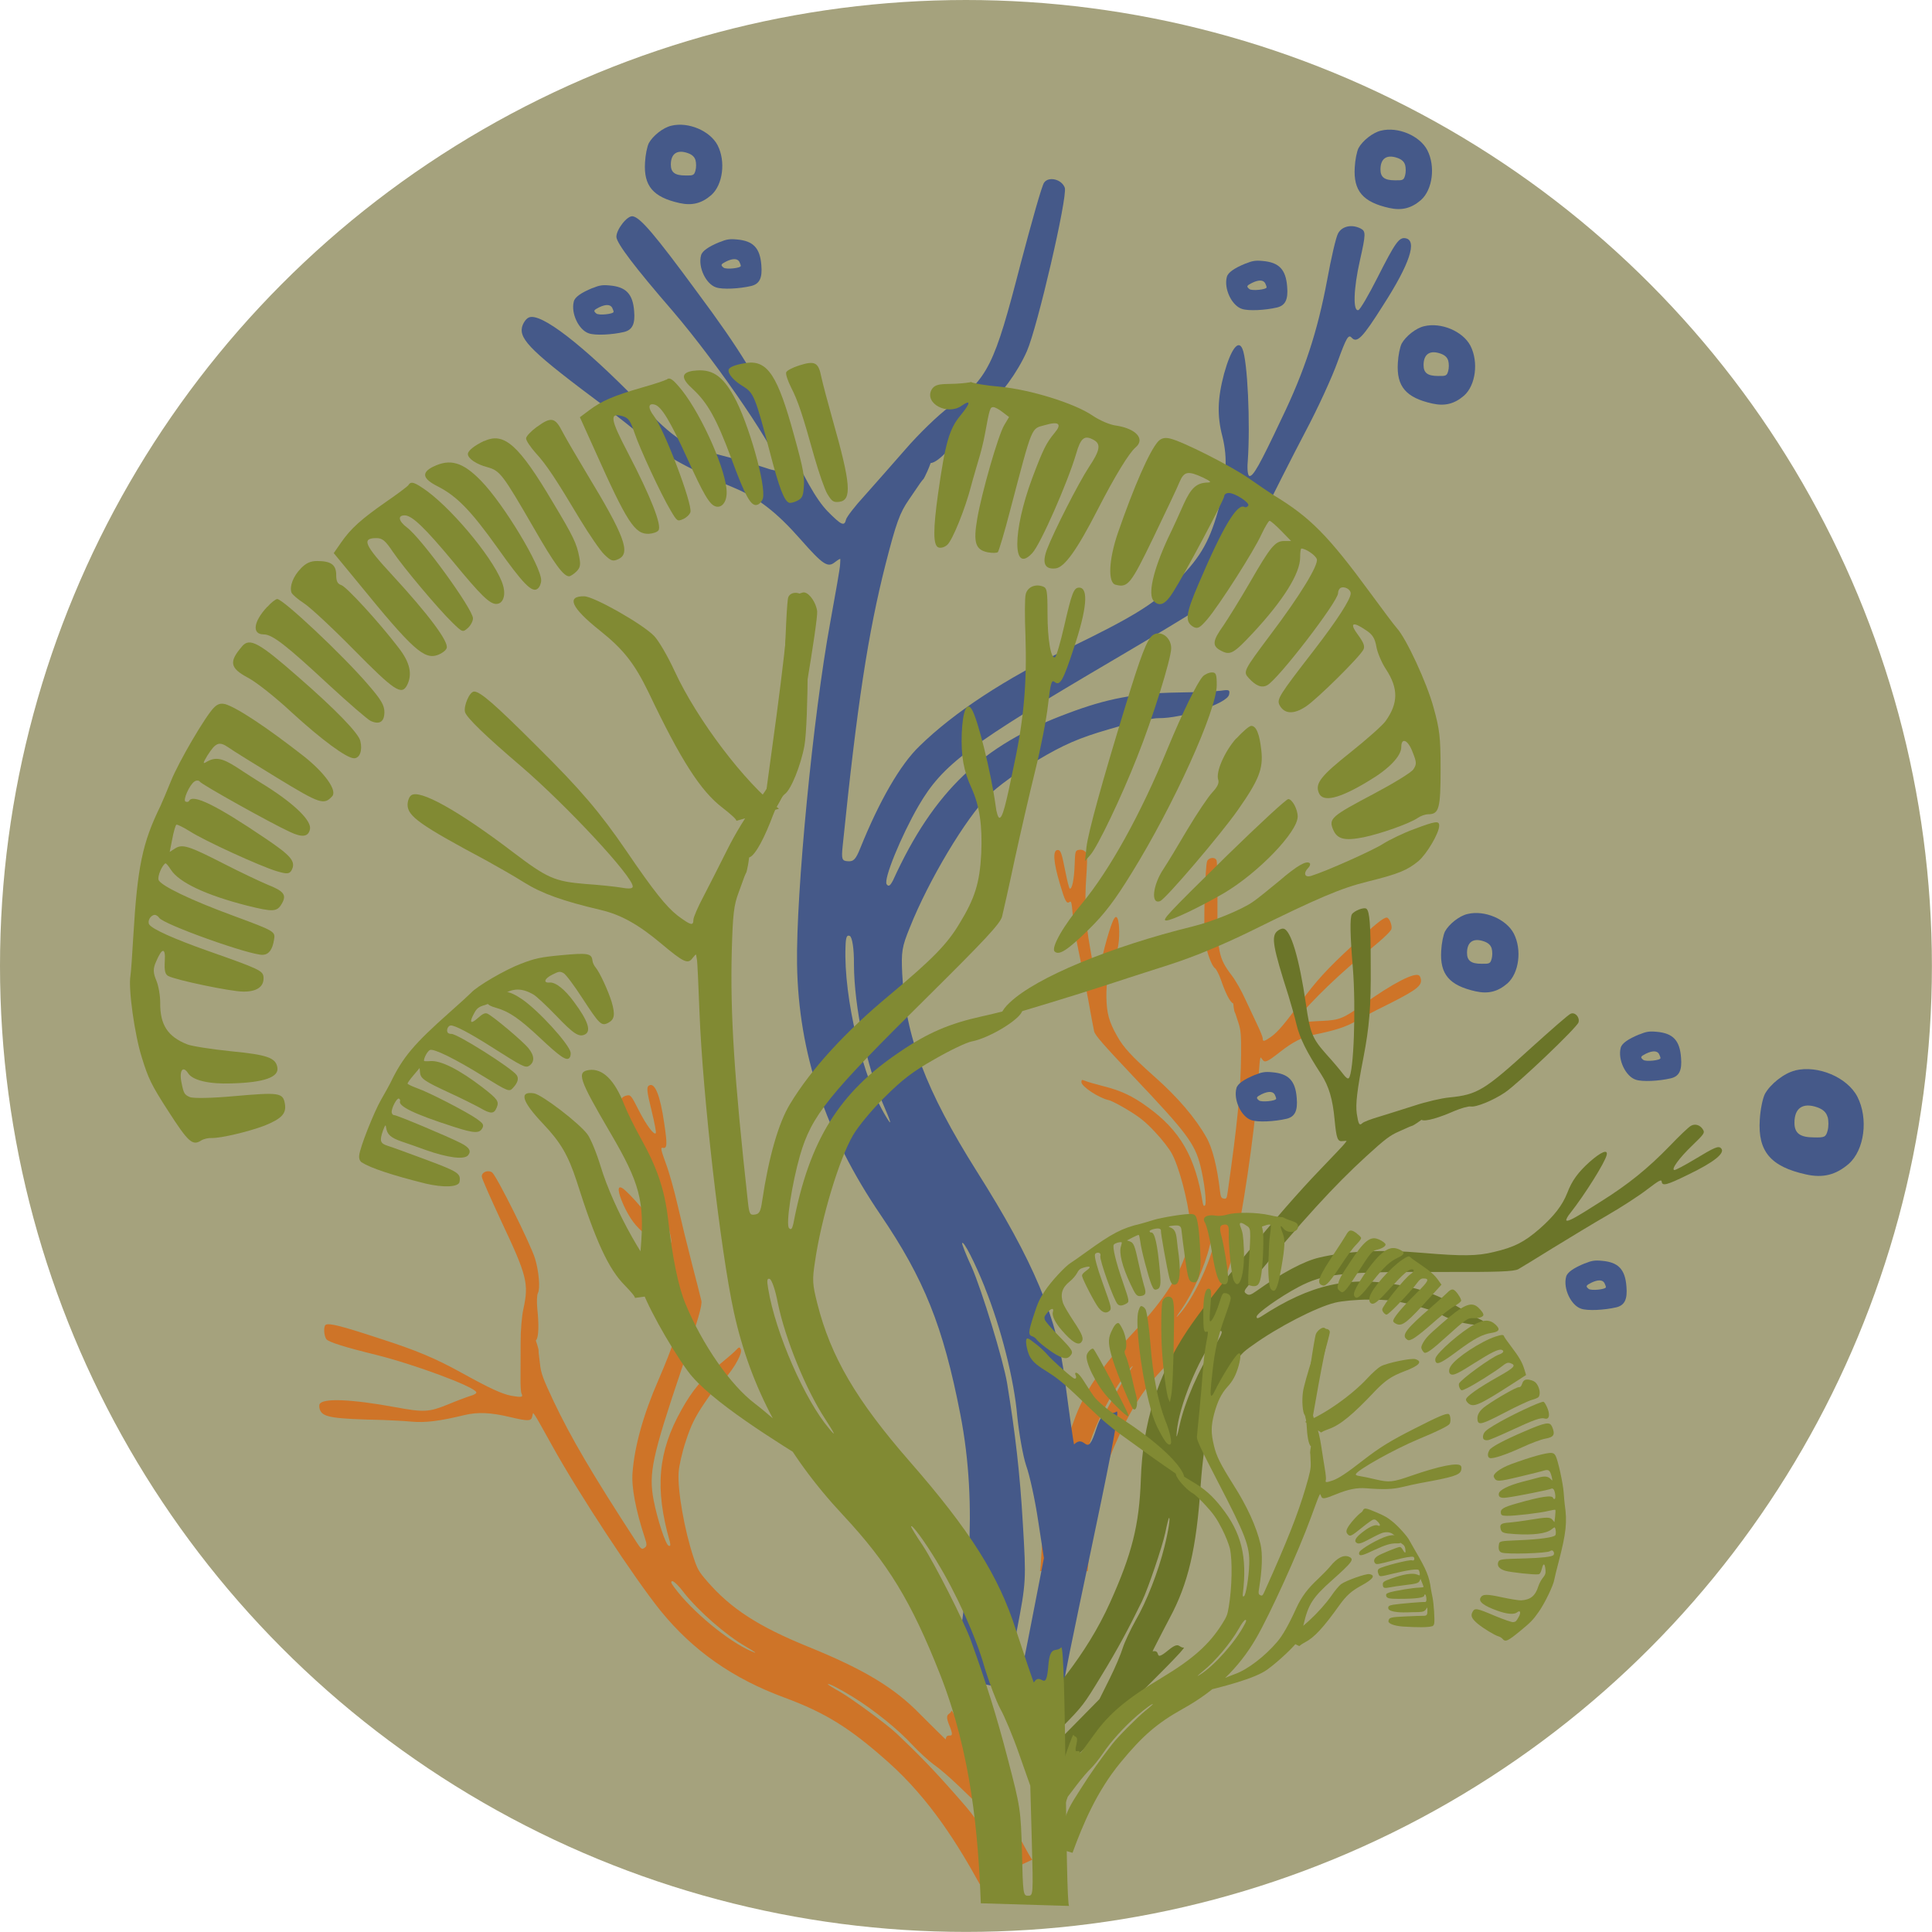 <svg viewBox="0 0 220.09 220.09" xmlns="http://www.w3.org/2000/svg" data-name="Layer 2" id="Layer_2">
  <defs>
    <style>
      .cls-1 {
        fill: #818a33;
      }

      .cls-2 {
        fill: #ce7428;
      }

      .cls-3 {
        fill: #455989;
      }

      .cls-4 {
        fill: #a5a27d;
      }

      .cls-5 {
        fill: #6b7529;
      }
    </style>
  </defs>
  <g data-name="estapa 1" id="estapa_1">
    <g>
      <circle r="110.04" cy="110.04" cx="110.04" class="cls-4"></circle>
      <path d="M204.51,121.95c-1.27.29-2.85,1.56-3.46,2.68-.26.52-.52,1.82-.58,2.94-.23,3.6,1.24,5.33,5.27,6.22,1.93.43,3.4.06,4.87-1.21,1.79-1.59,2.25-5.16.98-7.64-1.15-2.22-4.5-3.63-7.09-3ZM208.2,127.23c.12.43.12,1.12,0,1.56-.2.75-.35.81-1.56.78-1.61,0-2.22-.49-2.22-1.67,0-1.67.95-2.33,2.59-1.76.66.23,1.04.58,1.18,1.1Z" class="cls-3"></path>
      <path d="M167.18,104.12c-.94.21-2.12,1.16-2.57,1.99-.19.39-.39,1.35-.43,2.19-.17,2.68.92,3.96,3.92,4.63,1.44.32,2.53.04,3.62-.9,1.33-1.18,1.67-3.84.73-5.68-.86-1.65-3.34-2.7-5.27-2.23ZM169.93,108.05c.09.32.09.84,0,1.16-.15.56-.26.6-1.16.58-1.2,0-1.65-.36-1.65-1.24,0-1.24.71-1.74,1.93-1.31.49.17.77.43.88.81Z" class="cls-3"></path>
      <path d="M162.24,37.16c-.94.21-2.12,1.16-2.57,1.99-.19.39-.39,1.35-.43,2.19-.17,2.68.92,3.96,3.92,4.63,1.44.32,2.53.04,3.62-.9,1.33-1.18,1.67-3.84.73-5.68-.86-1.65-3.34-2.7-5.27-2.23ZM164.98,41.09c.09.32.09.84,0,1.16-.15.56-.26.6-1.16.58-1.2,0-1.65-.36-1.65-1.24,0-1.24.71-1.74,1.93-1.31.49.17.77.43.88.81Z" class="cls-3"></path>
      <path d="M157.33,14.88c-.94.21-2.12,1.16-2.57,1.99-.19.39-.39,1.35-.43,2.19-.17,2.68.92,3.96,3.92,4.63,1.44.32,2.53.04,3.62-.9,1.33-1.18,1.67-3.84.73-5.68-.86-1.65-3.34-2.7-5.27-2.23ZM160.07,18.8c.09.32.09.84,0,1.16-.15.56-.26.6-1.16.58-1.2,0-1.65-.36-1.65-1.24,0-1.24.71-1.74,1.93-1.31.49.17.77.43.88.81Z" class="cls-3"></path>
      <path d="M76.48,14.32c-.94.21-2.12,1.16-2.57,1.99-.19.39-.39,1.35-.43,2.19-.17,2.68.92,3.96,3.92,4.63,1.44.32,2.53.04,3.62-.9,1.33-1.18,1.67-3.84.73-5.68-.86-1.65-3.34-2.7-5.27-2.23ZM79.23,18.25c.09.32.09.84,0,1.16-.15.56-.26.6-1.16.58-1.2,0-1.65-.36-1.65-1.24,0-1.24.71-1.74,1.93-1.31.49.17.77.43.88.81Z" class="cls-3"></path>
      <path d="M117.6,211.85c-.33-.02-9.07-17.5-9.22-16.96-.13.53-.84.16-.26,1.6.86,2.08-.29.61-.38,1.66.59.97-.38-.63,0,0l-.19-.17-.79-.77c-.42-.42-1.31-1.29-1.95-1.94-2.97-3.05-6.43-5.11-12.75-7.68-5.64-2.29-8.81-4.34-11.49-7.44-.97-1.12-1.12-1.38-1.55-2.69-1.05-3.13-1.85-7.7-1.71-9.73.04-.72.4-2.32.82-3.57.59-1.8,1.03-2.7,2.08-4.26.73-1.11,1.56-2.18,1.86-2.4,1.11-.86,2.58-3.27,2.32-3.79-.14-.29-.2-.28-.53.08-.22.24-1.1,1-1.97,1.71-1.9,1.55-3.04,2.91-4.26,5.11-2.68,4.76-3.06,8.95-1.32,15.03.09.4.07.51-.13.45-.36-.12-1.3-3.04-1.72-5.2-.58-3.07-.17-4.95,3.18-14.91,1.88-5.62,2.37-7.26,2.26-7.8-.09-.38-.57-2.3-1.08-4.24-.51-1.97-1.23-4.92-1.61-6.59s-.99-3.86-1.37-4.85c-.56-1.54-.61-1.81-.33-1.74.5.11.52-.39.15-2.85-.45-3.11-1.05-4.59-1.69-4.27-.35.18-.3.62.3,3.06.3,1.22.5,2.29.44,2.38-.18.3-1.09-.91-1.97-2.65-.79-1.57-.9-1.7-1.26-1.65-.61.09-.96.57-.85,1.08.05.27.69,1.53,1.4,2.82,1.62,2.97,2.65,5.51,3.53,8.84.87,3.2,1.04,4.02.83,4.13-.08.04-.38-.25-.66-.68-1.42-2.06-4.14-5.23-4.85-5.63-.58-.34-.52.43.16,1.95.71,1.53,1.38,2.44,2.5,3.33,1.14.93,1.98,2.13,2.83,4.03.89,2.01,1.08,3.2.91,5.4-.13,1.8-.61,3.29-2.26,7.13-1.72,3.93-2.73,7.55-2.96,10.57-.14,1.66.36,4.28,1.4,7.44.25.74.25.95-.04,1.14-.29.21-.4.14-.88-.61-5.09-7.82-7.49-11.92-9.49-16.13-1.19-2.53-1.42-3.15-1.53-4.18-.2-1.7-.15-1.18-.17-1.6.04.17-.01-.27-.31-1.1.36-.33.35-1.96.17-3.62-.07-.77-.05-1.56.07-1.79.28-.5.11-2.47-.32-3.9-.49-1.64-4.4-9.48-4.9-9.84-.48-.33-1.22-.02-1.17.49,0,.21,1.02,2.49,2.22,5.08,2.94,6.24,3.15,7.08,2.51,10.01-.18.81-.32,2.51-.31,3.79,0,1.27,0,3.05-.01,3.92-.02.88.03,1.74.11,1.89.22.44,0,.46-1.18.26-1.06-.21-2.46-.85-5.6-2.59-3.05-1.68-5.09-2.55-9.44-3.95-4.31-1.42-5.66-1.75-6.07-1.55-.3.15-.22,1.32.08,1.67.29.32,2.12.9,5.6,1.75,4.35,1.08,11.11,3.58,11.45,4.25.07.13-.13.28-.67.44-.44.14-1.59.57-2.57.98-2.14.87-2.74.9-5.94.31-5.04-.93-8.34-1.06-8.66-.35-.08.17-.04.51.08.74.38.76,1.53.94,7.11,1.06.89.04,2.36.1,3.27.19,1.57.14,3.17-.05,6.05-.75,1.51-.36,3.01-.29,5.14.22,2.11.5,2.47.49,2.57-.07.05-.24.09-.41.13-.36.02.03.13.17.21.29.1.12.95,1.64,1.91,3.37,2.98,5.41,9.44,15.23,12.4,18.88,3.67,4.51,8.22,7.7,14.09,9.86,4.65,1.72,7.45,3.45,11.83,7.36,4.76,4.24,7.94,9.41,10.41,13.89M77.91,181.43c1.74,2.19,4.79,4.84,7.06,6.15,1.17.68,1.39.87.63.53-2.6-1.1-6.81-4.58-8.79-7.28-.39-.52-.42-.67-.23-.71.16-.02.72.5,1.34,1.31ZM97.19,193.33c2.4,1.48,5.15,3.71,6.74,5.44.81.86,1.92,1.87,2.44,2.24.54.36,1.8,1.44,2.8,2.4l1.8,1.73,1.95,3.61c1.93,3.57,1.95,3.62,1.6,3.8-.32.16-.4.05-1.88-2.71-1.51-2.79-1.6-2.92-4.07-5.71-2.19-2.49-4.03-4.38-6.45-6.67-1.13-1.06-4.99-3.89-6.39-4.71-.76-.42-1.39-.82-1.41-.87-.09-.23,1.39.53,2.87,1.45Z" class="cls-2"></path>
      <path d="M123.91,178.99c.3-4.27.89-9.29,3.01-14.18,1.95-4.5,3.46-6.8,6.38-9.73,3.69-3.7,6.01-7.71,7.21-12.42.96-3.8,2.4-13.5,2.76-18.65.12-1.65.23-3.1.26-3.23.02-.13.06-.27.06-.3.02-.05.11.07.23.23.27.39.54.27,1.97-.85,1.44-1.14,2.55-1.71,3.82-1.97,2.43-.49,3.71-.9,4.85-1.56.66-.39,1.75-.95,2.41-1.29,4.18-2.06,4.99-2.6,5.01-3.31,0-.22-.08-.49-.2-.59-.49-.43-2.95.83-6.43,3.31-2.21,1.57-2.68,1.76-4.6,1.85-.88.03-1.91.11-2.29.16-.46.06-.66.03-.66-.1.02-.63,4.26-4.89,7.18-7.24,2.33-1.86,3.52-2.94,3.63-3.29.11-.38-.24-1.29-.53-1.3-.38-.01-1.29.72-4.05,3.31-2.8,2.59-4.04,3.97-5.76,6.31-1.77,2.42-2.6,3.4-3.33,3.93-.82.57-1,.63-.99.22,0-.14-.26-.81-.58-1.47-.31-.66-.94-2-1.39-2.96-.44-.98-1.14-2.21-1.57-2.76-1.51-1.99-1.65-2.7-1.62-8.46,0-2.38-.03-4.47-.1-4.63-.14-.4-.81-.37-1.06.04-.25.45-.46,7.76-.25,9.17.18,1.24.74,2.79,1.13,3.07.17.13.47.73.68,1.33.45,1.32,1.01,2.56,1.4,2.68.06.73.18,1.08.15.94.13.33,0-.09.44,1.27.27.81.32,1.37.3,3.7-.03,3.9-.42,7.84-1.52,15.55-.1.74-.15.83-.45.77-.28-.04-.36-.2-.43-.85-.32-2.76-.86-4.92-1.55-6.12-1.24-2.2-3.27-4.59-5.96-6.96-2.61-2.33-3.49-3.29-4.22-4.6-.91-1.61-1.18-2.58-1.21-4.41-.02-1.74.19-2.94.73-4.05.54-1.07.73-2,.73-3.4-.02-1.39-.25-2-.56-1.53-.4.55-1.34,3.92-1.69,5.97-.06.42-.18.75-.26.75-.19,0-.36-.69-.82-3.42-.51-2.82-.62-5.12-.43-7.93.09-1.23.13-2.41.07-2.63-.1-.43-.53-.66-1.02-.52-.29.09-.32.23-.37,1.69-.05,1.62-.31,2.86-.56,2.69-.08-.05-.3-.92-.5-1.96-.41-2.06-.52-2.41-.85-2.43-.6-.02-.53,1.31.22,3.82.58,1.99.77,2.36,1.11,2.1.19-.15.25.07.36,1.43.07.89.37,2.76.67,4.16s.79,3.89,1.1,5.56c.29,1.65.6,3.27.67,3.59.11.45,1.05,1.52,4.45,5.12,6.04,6.37,7.01,7.64,7.65,10.17.45,1.78.76,4.33.53,4.54-.13.12-.19.04-.26-.29-.82-5.22-2.58-8.26-6.28-10.92-1.69-1.24-3.03-1.87-5.02-2.37-.91-.23-1.84-.5-2.09-.61-.37-.15-.42-.14-.43.13-.02.49,1.94,1.8,3.09,2.06.3.06,1.31.58,2.25,1.16,1.35.82,1.99,1.34,3.07,2.5.76.8,1.59,1.88,1.88,2.41.82,1.49,1.82,5.23,2.12,7.97.14,1.14.11,1.39-.23,2.58-.94,3.3-2.62,5.96-6.09,9.68-3.89,4.16-5.78,6.94-6.96,10.29-.26.72-.62,1.68-.8,2.15l-.33.86-.08.2c.07-.61-.11.94,0,0-.44-.77-.79.76-.87-1.12-.07-1.3-.47-.76-.76-1.12-.3-.36-.78,15.95-1.02,16.09M138.35,140.53c.16-.04.19.09.07.62-.55,2.74-2.51,6.86-4.1,8.6-.46.52-.36.3.29-.62,1.26-1.79,2.64-4.87,3.18-7.14.19-.83.43-1.42.55-1.46ZM129.03,155.66s-.33.57-.76,1.16c-.78,1.11-2.71,4.61-3.19,5.81-1.03,2.58-1.76,4.66-2.54,7.32-.89,2.98-.91,3.11-1.07,5.75-.15,2.61-.17,2.72-.47,2.71-.33-.01-.33-.06-.12-3.44l.21-3.42.76-1.95c.41-1.07.99-2.33,1.28-2.8.27-.46.75-1.62,1.06-2.55.6-1.87,1.9-4.53,3.19-6.49.8-1.22,1.65-2.31,1.66-2.11Z" class="cls-2"></path>
      <path d="M120.93,193.73c-.47-.39,7.15-33.5,6.28-32.93-.83.58-1.45-.68-2.3,1.9-1.18,3.75-1.17.51-2.56,1.85-.26,1.95.18-1.27,0,0l-.08-.44-.28-1.89c-.14-1.03-.44-3.15-.64-4.72-.86-7.33-3.61-13.84-10.1-24.1-5.77-9.17-8.12-15.33-8.47-22.44-.12-2.56-.04-3.08.87-5.31,2.14-5.38,6.37-12.44,9-15.06.91-.93,3.35-2.72,5.49-3.96,3.04-1.81,4.76-2.56,8.21-3.56,2.42-.72,4.96-1.29,5.65-1.26,2.7.03,7.78-1.67,8.01-2.67.12-.54.02-.6-.89-.46-.61.09-2.85.18-5.01.21-4.72.07-8.04.69-12.49,2.38-9.7,3.59-15.26,8.87-19.88,19-.33.64-.51.77-.73.47-.4-.54,1.66-5.53,3.61-8.91,2.79-4.79,5.63-6.9,22.54-16.84,9.53-5.62,12.21-7.33,12.7-8.17.32-.61,1.88-3.72,3.41-6.91,1.58-3.21,4-8.01,5.41-10.68,1.42-2.67,3.09-6.3,3.71-8.06.98-2.69,1.22-3.11,1.58-2.71.62.68,1.25.03,3.61-3.71,3.03-4.71,3.89-7.36,2.54-7.61-.75-.14-1.19.52-3.2,4.48-1,1.98-1.97,3.64-2.17,3.7-.64.22-.57-2.41.18-5.7.67-2.98.67-3.28.07-3.59-1.03-.52-2.13-.26-2.57.56-.24.42-.79,2.82-1.25,5.34-1.08,5.77-2.56,10.34-5.2,15.79-2.49,5.28-3.23,6.58-3.65,6.5-.18-.03-.27-.75-.19-1.64.31-4.31-.02-11.54-.61-12.85-.46-1.08-1.3.03-2.08,2.82-.75,2.83-.82,4.79-.19,7.2.62,2.48.46,5.02-.52,8.51-1.05,3.68-2.17,5.5-5.06,8.31-2.34,2.31-4.82,3.82-11.9,7.25-7.27,3.5-13.1,7.33-17.04,11.18-2.18,2.1-4.55,6.2-6.73,11.6-.51,1.27-.76,1.56-1.41,1.51-.7-.03-.76-.24-.6-1.78,1.64-16.08,2.89-24.22,4.89-32.09,1.21-4.71,1.61-5.81,2.65-7.32,1.72-2.52,1.18-1.75,1.65-2.35-.14.27.3-.38.83-1.82.94-.06,2.86-2.28,4.56-4.74.81-1.12,1.79-2.17,2.24-2.36,1.01-.38,3.1-3.23,4.16-5.64,1.21-2.75,4.65-17.59,4.32-18.62-.34-.96-1.81-1.33-2.35-.6-.25.29-1.42,4.48-2.69,9.28-3,11.62-3.68,13-8.13,16.29-1.24.91-3.47,3.07-4.98,4.82-1.5,1.73-3.64,4.13-4.68,5.31-1.08,1.17-2.02,2.4-2.09,2.69-.19.83-.55.63-2.09-.92-1.35-1.41-2.69-3.8-5.36-9.52-2.6-5.55-4.64-8.92-9.53-15.49-4.81-6.55-6.45-8.46-7.31-8.61-.64-.12-1.91,1.55-1.87,2.36.05.74,2.13,3.49,6.36,8.37,5.27,6.14,12.49,16.77,12.2,18.05-.06.26-.53.24-1.53-.11-.82-.28-3.08-.93-5.05-1.43-4.26-1.12-5.2-1.72-9.32-5.95-6.49-6.66-11.31-10.38-12.64-9.76-.33.14-.66.65-.77,1.09-.33,1.44,1.19,2.92,9.46,9.08,1.29,1,3.43,2.66,4.7,3.77,2.2,1.87,4.84,3.32,10.02,5.47,2.71,1.13,4.88,2.83,7.5,5.81,2.59,2.94,3.14,3.31,3.95,2.66.36-.27.62-.45.63-.35-.01.06,0,.37-.03.63.01.27-.51,3.24-1.13,6.63-1.94,10.55-3.9,30.8-3.77,38.93.17,10.07,3.23,19.27,9.51,28.5,4.97,7.32,7.13,12.68,9.08,22.68,2.13,10.86.77,21.29-.83,30.03M97.28,109.85c.02,4.84,1.46,11.71,3.32,15.92.95,2.18,1.06,2.66.31,1.39-2.62-4.28-4.82-13.53-4.59-19.32.03-1.13.16-1.37.5-1.21.26.15.48,1.46.46,3.22ZM112.19,146.68c1.85,4.58,3.35,10.55,3.69,14.62.21,2.04.66,4.59,1.02,5.66.39,1.07,1.01,3.89,1.36,6.25l.66,4.29-1.36,6.99c-1.34,6.92-1.37,7.02-2.11,6.88-.68-.12-.66-.35.4-5.7,1.04-5.41,1.06-5.68.67-12.12-.33-5.73-.86-10.26-1.79-15.97-.44-2.65-2.89-10.64-4.04-13.25-.65-1.39-1.11-2.61-1.09-2.7.13-.41,1.46,2.2,2.6,5.05Z" class="cls-3"></path>
      <path d="M120.63,202.24c-.09-.33,14.82-14.58,14.22-14.55-.59.04-.45-.77-1.72.27-1.84,1.52-.72-.09-1.83.16-.79.9.52-.58,0,0l.11-.24.52-1.02c.29-.55.87-1.7,1.32-2.54,2.11-3.91,3.05-7.96,3.52-15,.43-6.28,1.45-10.04,3.71-13.69.82-1.31,1.03-1.55,2.23-2.39,2.84-2.05,7.24-4.32,9.37-4.84.75-.19,2.5-.36,3.93-.35,2.04,0,3.11.13,5.07.65,1.38.36,2.76.82,3.08,1.04,1.25.81,4.22,1.47,4.66,1.04.24-.23.22-.29-.26-.5-.32-.14-1.4-.76-2.42-1.37-2.23-1.36-4-2.03-6.67-2.51-5.77-1.08-10.19-.09-15.82,3.59-.37.22-.5.24-.5.01,0-.39,2.67-2.27,4.74-3.37,2.95-1.56,5-1.77,16.33-1.73,6.39.02,8.23-.04,8.75-.32.36-.21,2.16-1.3,3.97-2.43,1.84-1.13,4.61-2.81,6.19-3.72s3.61-2.23,4.5-2.92c1.38-1.05,1.64-1.19,1.67-.89.06.52.58.39,2.96-.78,3.03-1.45,4.34-2.52,3.79-3.04-.3-.29-.73-.1-3.03,1.29-1.15.69-2.17,1.23-2.29,1.2-.37-.08.56-1.37,2.04-2.79,1.34-1.29,1.44-1.44,1.26-1.77-.3-.56-.91-.76-1.4-.48-.26.14-1.34,1.17-2.41,2.29-2.48,2.56-4.74,4.39-7.84,6.33-2.97,1.9-3.76,2.32-3.94,2.16-.07-.07.13-.46.47-.87,1.62-2.06,3.95-5.76,4.12-6.59.16-.68-.62-.37-1.94.79-1.32,1.19-2.02,2.14-2.55,3.54-.56,1.42-1.51,2.64-3.16,4.09-1.75,1.52-2.9,2.1-5.22,2.64-1.88.46-3.57.48-8.06.1-4.6-.41-8.65-.22-11.81.53-1.74.4-4.26,1.75-7.13,3.79-.68.48-.89.55-1.18.33-.32-.22-.27-.34.33-1.06,6.27-7.53,9.65-11.22,13.28-14.55,2.18-1.99,2.74-2.42,3.75-2.86,1.67-.75,1.15-.52,1.58-.68-.16.09.27-.1,1.01-.66.46.25,2.12-.29,3.76-1.01.76-.32,1.58-.55,1.85-.51.6.11,2.56-.69,3.88-1.58,1.51-1.01,8.2-7.39,8.4-8,.17-.58-.39-1.2-.89-.99-.22.07-2.2,1.81-4.44,3.83-5.39,4.91-6.18,5.39-9.38,5.71-.89.08-2.68.5-3.98.93-1.29.42-3.12.98-4.01,1.26-.91.26-1.77.6-1.9.72-.37.36-.47.15-.66-1.07-.15-1.1.04-2.69.75-6.33.68-3.53.88-5.82.84-10.54,0-4.69-.13-6.12-.47-6.45-.26-.25-1.42.21-1.68.62-.23.39-.2,2.37.11,6.05.37,4.62.11,12.05-.46,12.61-.11.11-.33-.04-.68-.51-.29-.39-1.12-1.38-1.87-2.2-1.61-1.82-1.85-2.4-2.33-5.72-.76-5.24-1.74-8.52-2.58-8.6-.2-.03-.53.13-.73.32-.65.62-.44,1.81,1.32,7.32.26.88.7,2.34.91,3.27.39,1.59,1.13,3.09,2.82,5.69.88,1.36,1.31,2.85,1.52,5.11.21,2.23.34,2.58.94,2.49.26-.03.45-.04.42.01-.03.03-.13.18-.23.3-.09.14-1.35,1.46-2.8,2.97-4.52,4.68-12.37,14.2-15.1,18.29-3.37,5.07-5.09,10.56-5.3,17.02-.18,5.12-1,8.43-3.51,13.99-2.72,6.05-6.93,10.84-10.67,14.72M138.28,153.44c-1.65,2.42-3.33,6.27-3.9,8.92-.3,1.37-.41,1.64-.33.79.24-2.91,2.37-8.17,4.47-10.99.4-.55.55-.64.65-.46.07.15-.27.87-.89,1.74ZM132.65,176.21c-.7,2.83-2.04,6.25-3.28,8.38-.6,1.08-1.26,2.48-1.46,3.12-.19.65-.86,2.24-1.5,3.52l-1.16,2.33-3.03,3.08c-3,3.05-3.04,3.1-3.35,2.81-.27-.26-.19-.37,2.14-2.72,2.34-2.39,2.44-2.51,4.46-5.84,1.81-2.95,3.11-5.37,4.63-8.49.7-1.45,2.29-6.16,2.65-7.8.17-.88.37-1.63.41-1.67.2-.17-.07,1.53-.51,3.28Z" class="cls-5"></path>
      <path d="M186.76,117.83c-1.29.53-2.01,1.03-2.13,1.53-.36,1.33.56,3.27,1.72,3.64.73.25,2.62.16,3.99-.16.95-.23,1.29-.9,1.16-2.38-.15-1.95-.92-2.76-2.78-2.92-.82-.08-1.19-.02-1.96.3ZM188.99,120.06c.09.18.17.39.17.48,0,.26-1.67.43-1.96.2-.37-.3-.32-.39.31-.71.75-.36,1.26-.34,1.48.03Z" class="cls-3"></path>
      <path d="M180.54,143.92c-1.29.53-2.01,1.03-2.13,1.53-.36,1.33.56,3.27,1.72,3.64.73.25,2.62.16,3.99-.16.95-.23,1.29-.9,1.16-2.38-.15-1.95-.92-2.76-2.78-2.92-.82-.08-1.19-.02-1.96.3ZM182.77,146.15c.09.18.17.39.17.48,0,.26-1.67.43-1.96.2-.37-.3-.32-.39.31-.71.75-.36,1.26-.34,1.48.03Z" class="cls-3"></path>
      <path d="M142.98,122.44c-1.29.53-2.01,1.03-2.13,1.53-.36,1.33.56,3.27,1.72,3.64.73.25,2.62.16,3.99-.16.95-.23,1.29-.9,1.16-2.38-.15-1.95-.92-2.76-2.78-2.92-.82-.08-1.19-.02-1.96.3ZM145.21,124.68c.09.18.17.39.17.48,0,.26-1.67.43-1.96.2-.37-.3-.32-.39.31-.71.75-.36,1.26-.34,1.48.03Z" class="cls-3"></path>
      <path d="M141.89,30.02c-1.29.53-2.01,1.03-2.13,1.53-.36,1.33.56,3.27,1.72,3.64.73.25,2.62.16,3.99-.16.95-.23,1.29-.9,1.16-2.38-.15-1.95-.92-2.76-2.78-2.92-.82-.08-1.19-.02-1.96.3ZM144.12,32.25c.09.18.17.39.17.48,0,.26-1.67.43-1.96.2-.37-.3-.32-.39.31-.71.75-.36,1.26-.34,1.48.03Z" class="cls-3"></path>
      <path d="M67.5,32.81c-1.29.53-2.01,1.03-2.13,1.53-.36,1.33.56,3.27,1.72,3.64.73.25,2.62.16,3.99-.16.95-.23,1.29-.9,1.16-2.38-.15-1.95-.92-2.76-2.78-2.92-.82-.08-1.19-.02-1.96.3ZM69.73,35.04c.09.18.17.39.17.48,0,.26-1.67.43-1.96.2-.37-.3-.32-.39.31-.71.75-.36,1.26-.34,1.48.03Z" class="cls-3"></path>
      <path d="M81.99,27.57c-1.29.53-2.01,1.03-2.13,1.53-.36,1.33.56,3.27,1.72,3.64.73.25,2.62.16,3.99-.16.95-.23,1.29-.9,1.16-2.38-.15-1.95-.92-2.76-2.78-2.92-.82-.08-1.19-.02-1.96.3ZM84.22,29.81c.09.18.17.39.17.48,0,.26-1.67.43-1.96.2-.37-.3-.32-.39.31-.71.75-.36,1.26-.34,1.48.03Z" class="cls-3"></path>
      <g>
        <path d="M127.95,151.56c.36.82.47,1.94.22,2.26-.1.13-.07.35.09.68.13.28.41,1.25.62,2.16.2.9.43,1.91.53,2.24.27.94.07,1.93-.33,1.6-.23-.18-1.87-4.12-2.3-5.54-.54-1.75-.58-2.36-.21-3.2.34-.77.62-1.1.86-1.03.1.03.32.41.52.83Z" class="cls-1"></path>
        <path d="M126.57,157.27c1.98,3.78,2.14,4.13,1.9,4.05-.27-.09-1.4-1.16-2.34-2.21-1.32-1.49-2.56-4.04-2.32-4.78.11-.35.53-.75.72-.69.1.03,1.01,1.66,2.04,3.62Z" class="cls-1"></path>
        <g>
          <path d="M166.12,147.48c.21.29.36.61.33.71-.04.11-.34.34-.68.55-.7.4-1.35.92-3.13,2.48-.68.59-1.45,1.18-1.7,1.3-.43.21-.52.21-.75,0-.51-.47.07-1.2,2.81-3.57.72-.63,1.55-1.37,1.82-1.64.58-.59.78-.56,1.31.17Z" class="cls-1"></path>
          <path d="M168.4,148.95c.39.37.63.72.58.88-.07.22-.57.36-1.13.33-.66-.03-.83.09-3.16,2.19-1.53,1.39-2.15,1.84-2.42,1.75-.06-.02-.19-.17-.28-.34-.12-.24-.1-.38.09-.73.33-.6.59-.89,2.1-2.2,2.52-2.23,3.42-2.61,4.22-1.88Z" class="cls-1"></path>
          <path d="M170.44,150.97c.49.48.32.74-.52.87-1.07.17-1.96.65-3.78,1.99-1.79,1.34-2.37,1.65-2.57,1.34-.07-.1-.09-.31-.04-.45.22-.68,2.96-3.07,4.41-3.83,1.16-.61,1.82-.59,2.5.07Z" class="cls-1"></path>
          <path d="M171.34,152.24c.02.07.38.59.8,1.14.93,1.22,1.28,1.83,1.52,2.64l.19.62-1.63,1.05c-3.66,2.36-4.34,2.66-4.92,2.2-.16-.13-.3-.32-.3-.44-.03-.33,1.38-1.33,3.71-2.64,1.82-1.02,2.06-1.29,1.33-1.53-.28-.09-.46-.02-.96.38-.77.6-3.07,2.05-3.96,2.48-.63.31-.65.31-.82.02-.09-.16-.14-.4-.09-.54.14-.43,3.7-3.03,4.55-3.31.5-.17.65-.43.3-.54s-1.17.29-3.05,1.48c-1.81,1.16-2.37,1.43-2.68,1.33s-.35-.54-.04-.99c.63-.96,3.38-2.76,5.07-3.33.73-.23.93-.25.99,0Z" class="cls-1"></path>
          <g>
            <path d="M154.56,140.52c.28.2.5.43.5.52,0,.1-.21.38-.47.65-.53.53-.98,1.15-2.17,2.95-.46.69-.99,1.4-1.19,1.56-.33.29-.42.31-.68.19-.6-.27-.27-1.05,1.57-3.8.49-.73,1.03-1.58,1.21-1.88.36-.65.56-.69,1.24-.2Z" class="cls-1"></path>
            <path d="M157.06,141.18c.46.21.78.46.78.6,0,.2-.42.46-.95.58-.61.15-.73.3-2.28,2.71-1.01,1.59-1.46,2.14-1.72,2.14-.06,0-.22-.09-.35-.22-.18-.17-.2-.3-.12-.65.13-.6.29-.92,1.3-2.44,1.68-2.57,2.4-3.14,3.34-2.71Z" class="cls-1"></path>
            <path d="M159.5,142.38c.58.28.5.55-.23.88-.93.43-1.61,1.07-2.9,2.7-1.27,1.62-1.71,2.03-1.97,1.83-.1-.07-.17-.24-.16-.38.01-.64,1.85-3.41,2.96-4.44.89-.83,1.5-.98,2.31-.59Z" class="cls-1"></path>
            <path d="M160.68,143.23c.04.06.52.41,1.06.77,1.19.81,1.68,1.23,2.13,1.87l.34.48-1.2,1.32c-2.69,2.99-3.23,3.42-3.89,3.17-.18-.07-.36-.2-.4-.3-.12-.28.89-1.5,2.65-3.24,1.38-1.36,1.52-1.65.79-1.66-.28,0-.43.11-.78.58-.53.72-2.24,2.56-2.93,3.17-.49.44-.51.44-.75.23-.13-.12-.24-.31-.24-.44,0-.41,2.54-3.57,3.24-4.04.41-.28.47-.54.12-.54s-.99.55-2.38,2.07c-1.34,1.47-1.77,1.85-2.08,1.85s-.47-.37-.31-.84c.31-.99,2.33-3.25,3.71-4.19.6-.39.79-.45.9-.26Z" class="cls-1"></path>
          </g>
          <path d="M175.19,157.86c.25.48.28,1.04.07,1.3-.08.08-.4.22-.74.31-.33.08-1.75.74-3.12,1.46-2.56,1.33-2.97,1.45-3.08.87-.1-.6.21-1.13.99-1.67,1.32-.92,3.41-2.1,3.69-2.1.2,0,.3-.1.4-.4.16-.48.46-.59,1.12-.37.33.11.5.27.67.6Z" class="cls-1"></path>
          <path d="M176.2,160.22c.43.93.31,1.55-.26,1.37-.41-.13-1.23.16-3.85,1.38-1.25.58-2.43,1.08-2.59,1.09-.48.06-.66-.17-.52-.63.11-.33.35-.54,1.19-1.05,1.71-1.05,5.39-2.78,5.67-2.69.07.02.24.26.35.53Z" class="cls-1"></path>
          <path d="M176.79,162.48c.4.94.26,1.23-.75,1.41-.46.08-1.63.51-2.61.97-1.88.86-3.36,1.35-3.71,1.24-.28-.09-.29-.51-.04-.92.19-.34,1.67-1.13,3.94-2.1,2.42-1.05,2.93-1.13,3.15-.61Z" class="cls-1"></path>
          <path d="M136.83,192.75c2.14-.53,6.04-1.47,7.53-2.55,1.31-.95,3.17-2.71,3.6-3.4.12-.2.38-.99.55-1.77.53-2.27,1.04-3.06,3.22-5,2.34-2.09,2.56-2.39,1.98-2.67-.62-.29-1.37.08-2.21,1.12-.26.31-.84.91-1.29,1.33-1.24,1.15-1.93,2.07-2.54,3.39-.84,1.86-1.56,3.12-2.16,3.82-1.42,1.67-3.39,3.18-4.84,3.69-1.82.65-1.94,1.12-3.91.39M122.18,211.07c1.18-3.23,2.75-6.99,5.47-10.29,2.5-3.04,4.18-4.49,7.09-6.11,3.67-2.04,6.36-4.62,8.33-8,1.59-2.73,4.85-9.91,6.27-13.81.46-1.25.86-2.35.92-2.43.04-.09.1-.19.11-.22.02-.03.07.08.13.23.12.36.36.33,1.71-.22,1.37-.56,2.35-.76,3.39-.68,1.99.16,3.07.12,4.09-.13.6-.15,1.56-.35,2.15-.47,3.69-.66,4.44-.9,4.61-1.44.05-.17.05-.4-.02-.5-.28-.44-2.46,0-5.71,1.13-2.06.72-2.46.76-3.97.41-.69-.17-1.5-.34-1.81-.38-.37-.05-.52-.13-.49-.22.16-.48,4.38-2.84,7.16-4,2.22-.92,3.38-1.5,3.53-1.74.17-.27.1-1.05-.12-1.12-.29-.09-1.15.27-3.87,1.66-2.74,1.38-4.01,2.17-5.85,3.6-1.9,1.48-2.77,2.05-3.45,2.3-.76.26-.91.27-.81-.05.04-.11-.02-.69-.12-1.27-.09-.58-.29-1.76-.41-2.6-.12-.85-.39-1.97-.6-2.49-.73-1.87-.67-2.46.63-6.9.53-1.84.97-3.46.95-3.6-.02-.34-.54-.47-.83-.2-.29.29-2.08,5.9-2.23,7.04-.14,1-.04,2.32.19,2.62.1.14.2.66.23,1.18.05,1.12.21,2.2.49,2.39-.11.58-.1.88-.09.76.03.28.01-.07.06,1.08.03.69-.06,1.13-.59,2.93-.89,3-2.06,5.97-4.63,11.69-.24.55-.3.61-.52.5-.21-.09-.23-.23-.14-.75.36-2.2.42-3.99.16-5.08-.47-1.98-1.51-4.27-3.06-6.71-1.5-2.38-1.97-3.31-2.24-4.5-.35-1.44-.34-2.25.04-3.68.37-1.35.8-2.23,1.46-2.97.66-.71,1.01-1.38,1.32-2.47.29-1.08.25-1.6-.1-1.31-.43.34-1.91,2.73-2.64,4.24-.14.31-.31.54-.37.52-.14-.05-.12-.61.13-2.82.24-2.3.66-4.09,1.43-6.23.34-.93.63-1.83.64-2.02.02-.35-.26-.63-.68-.63-.24,0-.3.1-.66,1.23-.4,1.24-.88,2.14-1.03,1.96-.05-.06-.03-.78.05-1.62.14-1.69.13-1.98-.12-2.06-.46-.15-.7.89-.68,3.01,0,1.67.07,2,.39,1.87.18-.07.18.11-.04,1.19-.15.7-.33,2.21-.41,3.36s-.26,3.18-.39,4.54c-.14,1.34-.26,2.66-.28,2.92-.01.37.48,1.41,2.31,4.94,3.25,6.26,3.72,7.47,3.65,9.56-.05,1.48-.38,3.52-.6,3.63-.13.07-.16-.01-.13-.28.52-4.22-.16-6.96-2.43-9.84-1.04-1.33-1.93-2.12-3.35-2.95-.65-.38-1.31-.8-1.48-.93-.25-.2-.29-.2-.36,0-.12.37,1.1,1.82,1.93,2.28.22.11.88.74,1.48,1.4.86.93,1.24,1.48,1.82,2.61.41.79.81,1.81.92,2.28.3,1.34.24,4.45-.13,6.63-.15.91-.22,1.1-.75,1.94-1.46,2.34-3.35,4.02-6.86,6.13-3.93,2.35-6.01,4.08-7.67,6.41-.36.5-.86,1.16-1.09,1.49l-.44.59-.11.13c.19-.46-.29.7,0,0-.17-.69-.78.41-.43-1.06.24-1.02-.19-.7-.34-1.04-.16-.34-4.15,12.16-4.36,12.21M148.01,187.52s.28-.24.67-.44c1.03-.53,2.08-1.66,3.91-4.23.8-1.1,1.35-1.6,2.5-2.23,1.35-.73,1.65-1.18.89-1.3-.4-.06-2.61.72-3.19,1.13-.22.16-.72.74-1.11,1.32-1.29,1.85-3.75,4.13-5.34,4.94M150.52,163.2c-.02-.06.37-.23.86-.41,1.29-.45,2.72-1.62,5.29-4.35,1.13-1.17,1.85-1.67,3.3-2.22,1.71-.64,2.14-1.12,1.26-1.39-.46-.14-3.19.42-3.94.82-.28.15-.97.76-1.53,1.37-1.82,1.97-5.09,4.25-7.09,4.95M141.87,184.54c.13,0,.13.11-.08.49-1.03,2-3.47,4.74-5.08,5.74-.47.3-.34.16.36-.42,1.37-1.1,3.12-3.18,4.05-4.81.33-.6.64-1,.75-1.01ZM131.31,194.17s-.39.37-.85.73c-.85.69-3.12,2.96-3.75,3.78-1.37,1.77-2.4,3.21-3.59,5.09-1.35,2.11-1.39,2.2-2.11,4.21-.7,1.99-.73,2.07-.96,1.99-.25-.08-.24-.12.67-2.69l.92-2.6,1.02-1.34c.56-.74,1.28-1.58,1.61-1.88.31-.3.94-1.08,1.39-1.74.88-1.32,2.47-3.08,3.91-4.31.89-.77,1.79-1.42,1.75-1.26Z" class="cls-1"></path>
          <path d="M146.11,138.65c-.14.03-.81-.06-1.46-.22-1.48-.33-3.81-.37-4.87-.06-.41.12-.98.18-1.3.11-.98-.16-1.58.2-1.24.75.22.35.54,1.64.85,3.55.37,2.25.69,3.26,1.1,3.45.5.23.74-.03.71-.78-.05-.99-.48-3.63-.74-4.57-.27-.97-.22-1.29.2-1.36.51-.1.65.1.62.93-.04,1.48.31,4.87.56,5.41.62,1.35,1.28-.72,1.16-3.58-.07-1.54-.13-1.88-.37-2.49-.23-.54-.02-.63.57-.23.63.42.61.1.36,4.63-.07,1.11-.08,2.08-.06,2.15.03.06.25.13.48.17.63.07.85-.23,1.02-1.43.19-1.29.29-4.32.16-4.89l-.1-.46.38-.13c.21-.08.45-.12.52-.1.16.05.16.13-.01,1.4-.06.42-.09,1.04-.1,1.37-.01.33-.02.94-.05,1.34-.07,1.16.05,2.86.23,3.17.09.15.25.27.38.26.28-.01.53-.77.85-2.58.43-2.5.46-3.24.14-4.03-.3-.76-.27-.97.08-.51.52.7,1.82.47,1.68-.3-.09-.5-.75-.44-1.74-.96Z" class="cls-1"></path>
          <path d="M136.25,138.6c.27.62.45,2.52.51,4.99.02,1.42-.28,2.52-.69,2.5-.64-.03-.72-.25-1.08-2.84-.19-1.39-.37-2.76-.39-3.04-.05-.58-.22-.67-1.04-.58-.46.06-.51.1-.28.18.5.19.68.5.78,1.37.05.47.14,1.33.23,1.9.21,1.77.1,3-.3,3.21-.37.19-.6-.03-.78-.73-.27-1.05-1.01-5.19-.96-5.36.03-.08-.05-.19-.17-.23-.3-.1-1.17.14-1.12.3.02.09.09.14.15.13.42-.1.74,1.26,1.02,4.38.15,1.63.08,2.02-.43,2.13-.22.03-.31-.06-.53-.58-.34-.83-1.17-3.96-1.27-4.89-.06-.4-.13-.75-.18-.76s-.37.12-.71.3l-.63.33.33.11c.43.14.57.48,1,2.51.2.94.48,2.06.6,2.47.29.89.23,1.14-.29,1.23-.51.09-.64-.07-1.24-1.35-.95-2.02-1.33-3.56-1.08-4.32.07-.23.11-.43.08-.44-.21-.07-.78.1-.9.27-.17.25.23,1.97,1.05,4.31.74,2.16.74,2.2.37,2.41-.46.26-.77.28-.99.05-.43-.45-2.09-5.09-1.96-5.48.03-.1.02-.22-.03-.28-.15-.17-.51-.1-.58.09-.09.28.23,1.47.87,3.25.99,2.75,1.04,2.93.8,3.18-.37.35-.82.23-1.27-.35-.42-.52-1.78-3.15-1.87-3.59-.03-.18.08-.33.48-.63.61-.43.48-.58-.32-.34-.38.1-.55.25-.75.64-.14.26-.5.68-.79.91-.9.72-1.13,1.43-.79,2.49.07.24.61,1.16,1.19,2.04,1.04,1.56,1.21,2.02.89,2.41-.34.42-1.06-.01-2.21-1.34-.77-.88-1.16-1.68-1.03-2.1.16-.49-.21-.46-.62.07-.35.42-.38.5-.3.8.05.19.74.98,1.52,1.78,1.67,1.71,1.78,1.88,1.39,2.33-.34.4-.71.38-1.58-.1-.75-.43-1.97-1.36-2.27-1.75-.1-.14-.3-.3-.45-.34-.52-.17-.5-.47.11-2.35.5-1.54.66-1.89,1.29-2.84.69-1.06,2.37-2.87,2.97-3.21.15-.09.94-.64,1.74-1.22,2.96-2.14,4.09-2.73,6.2-3.22.23-.06.85-.24,1.38-.41,1.02-.32,3.85-.77,4.45-.7.26.03.4.13.49.33Z" class="cls-1"></path>
          <path d="M159.53,175.35c.24.35.1.49-.42.47-.67-.02-1.27.16-2.54.75-1.25.6-1.64.71-1.73.5-.03-.07-.02-.2.03-.28.22-.38,2.18-1.51,3.15-1.79.78-.23,1.18-.13,1.51.35Z" class="cls-1"></path>
          <path d="M151.21,151.6c.2.28.2.39-.02,1.19-.13.48-.56,2.61-.95,4.74-.38,2.12-.75,4.17-.81,4.54-.11.59-.15.64-.3.46-.33-.39-.5-1.27-.43-2.36.09-1.44,1.02-7.79,1.21-8.21.17-.38.64-.75.91-.71.1.02.29.18.41.34Z" class="cls-1"></path>
          <path d="M133.53,147.93c.2.29.25,1.13.2,3.82-.05,3.87-.17,6.56-.32,7.29l-.14.69-.17-.39c-.21-.5-.58-3.23-.72-5.36-.14-2.07-.11-5.23.05-5.73.17-.53.81-.73,1.09-.33Z" class="cls-1"></path>
          <path d="M130.49,149.13c.17.35.41,2.03.57,4.04.26,3.47.89,6.62,1.68,8.62.56,1.37.82,2.62.58,2.75-.27.14-.6-.26-1.28-1.56-.52-.99-.8-1.81-1.18-3.35-.97-3.93-1.55-9.1-1.17-10.29.17-.52.23-.59.42-.53.13.04.3.19.37.33Z" class="cls-1"></path>
          <path d="M118.07,153.15c.44.34,1.01.89,1.27,1.2.41.49,2.28,2.18,2.92,2.62.28.2.43,0,.26-.34-.05-.1-.05-.2,0-.24.2-.09.57.3,1.19,1.32.36.57.77,1.2.92,1.39.42.56,1.65,1.58,2.5,2.11,3.61,2.23,6.66,4.83,7.54,6.44.31.54.3.9-.03.7-.67-.44-3.11-2.14-4.15-2.9-.68-.5-1.97-1.42-2.84-2.05-1.04-.75-2.21-1.74-3.35-2.84-2.73-2.65-3.67-3.46-4.84-4.19-1.34-.83-1.72-1.16-2.1-1.76-.29-.47-.56-1.66-.44-2.01.08-.24.23-.18,1.15.56Z" class="cls-1"></path>
          <path d="M163.12,185.26c-.43.14-1.7.14-3.34.03-.94-.07-1.65-.34-1.61-.61.06-.42.21-.46,1.95-.54.94-.04,1.85-.08,2.04-.07.39,0,.46-.11.45-.65-.01-.31-.04-.35-.1-.2-.16.32-.37.42-.96.43-.31,0-.89.01-1.27.03-1.19.03-2-.12-2.11-.4-.1-.26.06-.4.53-.47.71-.12,3.5-.35,3.61-.31.05.02.13-.02.16-.1.08-.19-.02-.78-.13-.76-.06.01-.1.05-.09.09.04.28-.88.41-2.97.41-1.09,0-1.35-.07-1.38-.42,0-.15.06-.2.42-.32.57-.18,2.7-.53,3.32-.54.27-.01.5-.04.52-.07s-.06-.25-.16-.49l-.18-.44-.09.21c-.12.28-.35.35-1.73.51-.64.08-1.4.19-1.68.25-.61.13-.77.08-.79-.27-.03-.34.09-.42.97-.74,1.4-.5,2.44-.66,2.93-.45.15.06.28.1.29.08.06-.13-.02-.52-.12-.61-.16-.13-1.32.03-2.92.43-1.48.36-1.5.36-1.62.1-.15-.32-.14-.53.03-.66.32-.26,3.5-1.07,3.76-.96.06.03.15.03.19,0,.12-.09.1-.33-.03-.39-.18-.08-.99.06-2.21.38-1.88.49-2.01.51-2.16.33-.21-.26-.1-.56.31-.82.37-.24,2.2-.99,2.49-1.02.12-.01.22.07.39.36.25.43.35.35.25-.19-.05-.26-.13-.38-.38-.54-.17-.11-.42-.37-.55-.58-.42-.64-.88-.84-1.6-.68-.16.03-.8.33-1.42.67-1.1.59-1.41.68-1.65.44-.26-.25.07-.7,1.02-1.38.63-.46,1.19-.67,1.46-.55.32.14.31-.11,0-.42-.26-.26-.31-.28-.51-.25-.13.02-.7.43-1.28.9-1.24,1-1.36,1.06-1.63.78-.24-.25-.21-.49.16-1.04.33-.47,1.02-1.22,1.3-1.4.1-.06.22-.18.26-.28.14-.33.34-.3,1.55.22.99.43,1.21.56,1.8,1.03.66.52,1.76,1.75,1.95,2.17.05.1.37.66.7,1.23,1.23,2.09,1.56,2.88,1.75,4.31.02.16.11.58.18.94.15.7.27,2.6.19,2.99-.04.17-.11.26-.25.31Z" class="cls-1"></path>
          <path d="M176.74,165.51c-.64-.02-2.38.47-4.59,1.28-1.26.47-2.13,1.12-1.97,1.47.25.56.47.55,2.89-.03,1.3-.31,2.57-.62,2.83-.71.53-.15.67-.04.87.72.1.43.09.49-.06.31-.34-.38-.68-.43-1.48-.22-.43.12-1.22.33-1.76.46-1.64.43-2.69.95-2.73,1.38-.04.39.24.52.91.43,1.02-.12,4.94-.9,5.07-1.01.07-.05.18-.02.26.07.19.23.28,1.08.12,1.1-.09,0-.15-.03-.16-.08-.05-.41-1.37-.21-4.23.61-1.5.43-1.82.63-1.73,1.12.05.21.16.26.7.27.85.02,3.91-.34,4.76-.57.38-.09.71-.14.74-.11s.02.37-.02.73l-.08.67-.21-.25c-.27-.34-.62-.34-2.56-.02-.9.15-1.99.29-2.39.32-.89.06-1.09.19-.98.68.1.48.29.54,1.62.63,2.12.14,3.61-.06,4.19-.54.18-.14.34-.25.36-.22.13.16.18.72.07.89-.16.24-1.82.48-4.17.57-2.17.09-2.2.1-2.26.51-.08.5.02.78.3.89.54.23,5.22.09,5.53-.16.07-.06.19-.09.25-.07.2.07.27.42.12.54-.21.18-1.38.31-3.18.36-2.77.07-2.95.1-3.08.39-.18.44.08.8.75,1.01.61.19,3.4.49,3.82.41.17-.03.27-.19.39-.65.17-.68.34-.62.41.16.04.37-.03.57-.3.89-.18.21-.43.68-.53,1.01-.33,1.05-.88,1.49-1.93,1.56-.23.02-1.23-.14-2.21-.35-1.74-.38-2.2-.37-2.43.05-.26.44.38.94,1.95,1.49,1.04.38,1.89.45,2.21.18.38-.31.48.03.16.57-.25.45-.32.51-.6.54-.18.02-1.12-.31-2.1-.72-2.09-.89-2.28-.92-2.54-.43-.23.44-.09.76.63,1.36.64.52,1.88,1.28,2.33,1.41.16.04.37.17.46.28.33.4.59.28,2.04-.91,1.19-.98,1.44-1.24,2.06-2.12.7-.97,1.72-3.09,1.81-3.74.02-.16.24-1.05.48-1.96.87-3.35,1-4.56.7-6.59-.03-.23-.08-.84-.12-1.36-.07-1.02-.65-3.67-.92-4.17-.12-.22-.25-.31-.46-.32Z" class="cls-1"></path>
        </g>
      </g>
      <g>
        <path d="M140.83,84.11c-1.35,1.53-2.36,3.86-2.05,4.73.12.35-.09.81-.66,1.41-.49.52-1.76,2.42-2.85,4.24-1.07,1.82-2.28,3.83-2.71,4.47-1.24,1.84-1.5,4.12-.4,3.69.63-.23,6.92-7.61,8.85-10.37,2.39-3.4,2.91-4.7,2.68-6.77-.2-1.9-.58-2.82-1.15-2.82-.23,0-.98.66-1.7,1.44Z" class="cls-1"></path>
        <path d="M139.82,97.42c-6.92,6.8-7.52,7.44-6.95,7.44.63,0,3.83-1.53,6.6-3.14,3.89-2.31,8.36-6.95,8.36-8.7,0-.84-.63-1.99-1.07-1.99-.23,0-3.34,2.88-6.95,6.4Z" class="cls-1"></path>
        <g>
          <path d="M61.14,48.64c-.66.49-1.21,1.07-1.21,1.3,0,.26.49.98,1.1,1.67,1.24,1.35,2.28,2.94,5.04,7.55,1.07,1.76,2.31,3.57,2.77,4.01.78.75.98.81,1.61.52,1.44-.66.69-2.65-3.57-9.68-1.12-1.87-2.39-4.03-2.8-4.81-.84-1.67-1.3-1.76-2.94-.55Z" class="cls-1"></path>
          <path d="M55.17,50.22c-1.1.52-1.87,1.12-1.87,1.5,0,.52.98,1.18,2.22,1.5,1.44.4,1.73.78,5.3,6.95,2.33,4.06,3.37,5.48,4.01,5.48.14,0,.52-.23.84-.55.43-.43.49-.75.32-1.64-.29-1.53-.66-2.33-3-6.22-3.89-6.57-5.56-8.04-7.81-7Z" class="cls-1"></path>
          <path d="M49.35,53.16c-1.38.69-1.21,1.38.52,2.25,2.19,1.12,3.78,2.77,6.77,6.95,2.94,4.15,3.98,5.22,4.61,4.7.23-.17.4-.61.4-.95,0-1.61-4.27-8.7-6.86-11.35-2.07-2.13-3.52-2.54-5.45-1.59Z" class="cls-1"></path>
          <path d="M46.53,55.26c-.09.14-1.24,1.01-2.54,1.9-2.85,1.99-4.03,3.05-5.13,4.64l-.84,1.21,2.8,3.4c6.25,7.67,7.52,8.79,9.11,8.18.43-.17.86-.49.95-.75.29-.69-2.05-3.83-6.17-8.3-3.23-3.49-3.54-4.24-1.82-4.24.66,0,1.01.29,1.82,1.5,1.24,1.84,5.22,6.57,6.83,8.13,1.15,1.12,1.18,1.12,1.76.61.32-.29.58-.78.58-1.1,0-1.04-5.88-9.14-7.52-10.35-.95-.72-1.1-1.38-.26-1.38s2.33,1.44,5.56,5.33c3.11,3.78,4.12,4.76,4.87,4.76s1.12-.92.78-2.1c-.69-2.51-5.39-8.33-8.65-10.75-1.41-1.01-1.84-1.18-2.13-.69Z" class="cls-1"></path>
          <g>
            <path d="M91.01,41.64c-.74.24-1.39.58-1.45.78-.07.22.19.98.57,1.74.78,1.51,1.32,3.16,2.64,7.9.52,1.81,1.18,3.71,1.48,4.21.52.86.69.97,1.34.9,1.49-.17,1.33-2.08-.73-9.32-.54-1.92-1.13-4.13-1.3-4.92-.33-1.67-.73-1.87-2.55-1.29Z" class="cls-1"></path>
            <path d="M85.12,41.34c-1.14.14-2.01.44-2.11.76-.14.45.59,1.29,1.64,1.91,1.21.75,1.38,1.15,3.04,7.45,1.07,4.14,1.65,5.65,2.23,5.82.13.04.54-.05.91-.24.51-.25.65-.51.72-1.32.14-1.39,0-2.19-1.11-6.19-1.84-6.73-2.99-8.46-5.32-8.2Z" class="cls-1"></path>
            <path d="M79.02,42.23c-1.45.21-1.47.85-.11,2.08,1.71,1.58,2.73,3.43,4.38,7.86,1.61,4.39,2.28,5.59,2.99,5.33.26-.08.53-.41.62-.7.42-1.39-1.63-8.67-3.31-11.67-1.34-2.41-2.56-3.16-4.58-2.89Z" class="cls-1"></path>
            <path d="M75.88,43.25c-.12.1-1.4.52-2.82.92-3.14.91-4.5,1.49-5.92,2.55l-1.08.81,1.67,3.7c3.72,8.33,4.59,9.65,6.2,9.58.44-.03.92-.18,1.07-.38.45-.51-.87-3.86-3.47-8.85-2.04-3.9-2.14-4.63-.55-4.15.61.19.85.53,1.27,1.8.65,1.93,3.06,7.1,4.13,8.89.76,1.29.79,1.3,1.45,1.01.37-.16.73-.51.82-.78.27-.89-2.99-9.49-4.18-10.99-.68-.88-.64-1.49.13-1.26s1.76,1.89,3.7,6.14c1.86,4.11,2.53,5.24,3.22,5.45s1.27-.48,1.26-1.59c.02-2.35-2.75-8.66-5.1-11.65-1.03-1.26-1.38-1.53-1.77-1.19Z" class="cls-1"></path>
          </g>
          <path d="M34.28,64.75c-.86.86-1.33,2.05-1.07,2.77.12.23.72.75,1.38,1.18.66.4,3.26,2.82,5.73,5.33,4.61,4.67,5.42,5.22,6.05,4.03.63-1.24.35-2.59-.98-4.29-2.22-2.91-5.91-6.92-6.51-7.12-.43-.14-.58-.43-.58-1.15,0-1.15-.58-1.59-2.16-1.59-.78,0-1.27.23-1.87.84Z" class="cls-1"></path>
          <path d="M30.44,69.13c-1.59,1.7-1.76,3.14-.4,3.14.98,0,2.54,1.21,7.35,5.68,2.31,2.13,4.5,4.03,4.84,4.18,1.01.46,1.56.09,1.56-1.01,0-.78-.37-1.41-1.84-3.11-2.97-3.46-9.71-9.77-10.37-9.77-.17,0-.69.4-1.12.89Z" class="cls-1"></path>
          <path d="M27.59,73.62c-1.53,1.76-1.41,2.48.63,3.57.95.49,3.17,2.25,4.96,3.92,3.46,3.17,6.31,5.27,7.15,5.27.66,0,.98-.89.72-1.96-.17-.86-2.82-3.6-7.06-7.29-4.5-3.95-5.53-4.5-6.4-3.52Z" class="cls-1"></path>
          <path d="M94.18,163.46c-4.78.2-4.71-.9-8.19-3.57-2.79-2.11-6-6.75-7.9-11.36-.81-1.94-1.48-5.16-2-9.78-.4-3.28-1.24-5.76-3.11-9.11-.68-1.22-1.52-2.92-1.86-3.78-1.1-2.83-2.46-4.16-4-3.97-1.46.21-1.19,1.01,2.41,7.16,3.36,5.72,3.9,7.79,3.47,13.06-.18,1.81-.19,3.7-.06,4.22.44,1.78,3.24,6.88,5.41,9.86,2.46,3.38,10.26,8.14,14.5,10.78M121.79,217.12c-.43-.26-.33-30.08-.91-29.45-.55.63-1.25-.36-1.45,2-.26,3.43-.82.63-1.66,2,.14,1.73-.09-1.12,0,0l-.14-.37-.55-1.59c-.29-.86-.89-2.65-1.33-3.98-1.96-6.2-5.25-11.38-12.1-19.22-6.11-7-9.02-11.96-10.55-18.04-.55-2.19-.58-2.65-.26-4.73.72-4.99,2.77-11.76,4.35-14.44.55-.95,2.13-2.88,3.57-4.29,2.05-2.05,3.26-2.97,5.76-4.38,1.76-1.01,3.63-1.9,4.18-1.99,2.1-.4,5.76-2.68,5.76-3.57,0-.49-.09-.52-.78-.26-.46.17-2.19.61-3.86.98-3.66.81-6.14,1.87-9.31,4.03-6.92,4.64-10.32,10.09-12.13,19.57-.14.61-.26.75-.49.52-.4-.4.32-5.04,1.24-8.27,1.33-4.58,3.17-6.86,14.58-18.13,6.43-6.37,8.21-8.27,8.44-9.08.14-.58.81-3.52,1.44-6.51.66-3.03,1.7-7.55,2.33-10.09s1.3-5.94,1.47-7.55c.29-2.48.4-2.88.75-2.59.61.49.98-.17,2.16-3.78,1.53-4.55,1.73-6.97.63-6.97-.61,0-.84.63-1.7,4.38-.43,1.87-.89,3.46-1.04,3.54-.46.29-.86-1.99-.86-4.96,0-2.68-.06-2.94-.58-3.11-.89-.29-1.7.12-1.9.89-.12.4-.12,2.56-.03,4.81.17,5.16-.17,9.34-1.27,14.47-1.01,4.96-1.35,6.2-1.7,6.2-.14,0-.35-.61-.43-1.38-.52-3.78-2.05-9.97-2.74-11.01-.55-.86-1.01.23-1.12,2.77-.09,2.56.2,4.27,1.12,6.25.92,2.05,1.24,4.27,1.1,7.44-.17,3.34-.72,5.1-2.48,7.98-1.41,2.36-3.08,4.06-7.98,8.16-5.04,4.18-8.91,8.42-11.3,12.36-1.33,2.16-2.45,6.08-3.2,11.1-.17,1.18-.32,1.47-.84,1.53-.55.09-.63-.09-.78-1.44-1.56-14.15-2.02-21.38-1.84-28.5.12-4.27.23-5.27.78-6.74.89-2.45.61-1.7.87-2.29-.06.26.17-.38.33-1.71.72-.2,1.83-2.43,2.72-4.82.43-1.1,1.01-2.16,1.33-2.39.72-.49,1.84-3.29,2.25-5.53.46-2.56.52-15.94.09-16.77-.43-.78-1.64-.86-1.93-.14-.14.29-.32,4.09-.46,8.44-.29,10.52-.58,11.82-3.46,15.36-.81.98-2.16,3.2-3.03,4.96-.86,1.73-2.1,4.15-2.71,5.33-.63,1.18-1.15,2.39-1.15,2.65,0,.75-.32.63-1.79-.46-1.3-1.01-2.77-2.85-5.85-7.38-3-4.38-5.19-6.97-10.14-11.87-4.9-4.9-6.51-6.28-7.2-6.28-.52,0-1.21,1.64-1.04,2.33.17.63,2.28,2.68,6.43,6.22,5.19,4.47,12.68,12.51,12.68,13.66,0,.23-.37.29-1.21.14-.69-.12-2.56-.32-4.18-.43-3.52-.29-4.35-.66-8.3-3.66-6.22-4.73-10.63-7.18-11.56-6.43-.23.17-.4.66-.4,1.07,0,1.3,1.44,2.33,8.96,6.34,1.18.66,3.14,1.76,4.32,2.51,2.05,1.27,4.35,2.1,8.76,3.14,2.31.55,4.29,1.67,6.86,3.83,2.54,2.13,3.03,2.36,3.54,1.67.23-.29.4-.49.43-.4,0,.06.06.32.09.55.06.23.17,2.88.29,5.91.35,9.42,2.39,27.23,3.92,34.24,1.9,8.67,5.91,16.14,12.42,23.11,5.16,5.53,7.78,9.83,11.07,18.16,3.57,9.05,4.35,18.27,4.64,26.08M76.52,147.28c-2.87-2.86-6.61-9.52-8.1-14.42-.46-1.52-1.13-3.14-1.49-3.63-.96-1.3-5.19-4.53-6.1-4.68-1.73-.27-1.39.91,1.01,3.44,2.05,2.16,2.88,3.61,3.85,6.56,2.16,6.83,3.64,10.03,5.49,11.88.7.72,1.22,1.33,1.14,1.43M88.74,92.13c-3.84-2.9-9.33-10.14-11.88-15.66-.79-1.72-1.84-3.51-2.35-4.03-1.34-1.38-6.85-4.49-7.95-4.51-2.08-.04-1.49,1.3,1.75,3.88,2.76,2.2,3.98,3.79,5.59,7.1,3.66,7.69,5.92,11.21,8.4,13.1.94.73,1.66,1.37,1.58,1.5M88.6,148.4c.86,4.18,3.2,9.88,5.39,13.23,1.12,1.73,1.3,2.13.49,1.15-2.8-3.29-6.14-10.92-6.97-15.97-.17-.98-.12-1.21.17-1.12.23.09.63,1.18.92,2.71ZM106.7,177.86c2.25,3.66,4.47,8.59,5.45,12.05.52,1.73,1.33,3.86,1.79,4.73.49.86,1.47,3.2,2.16,5.19l1.27,3.6.17,6.25c.17,6.2.17,6.28-.43,6.28-.55,0-.58-.2-.69-4.99-.14-4.84-.17-5.07-1.61-10.58-1.27-4.9-2.48-8.73-4.21-13.52-.81-2.22-4.12-8.73-5.48-10.81-.75-1.1-1.33-2.07-1.33-2.16.03-.37,1.53,1.67,2.91,3.95Z" class="cls-1"></path>
          <path d="M110.57,43.5c.29.17,1.79.43,3.31.55,3.43.32,8.5,1.87,10.58,3.29.81.55,1.99,1.07,2.74,1.15,2.22.35,3.29,1.53,2.16,2.48-.72.61-2.31,3.17-4.32,7.09-2.36,4.61-3.78,6.57-4.78,6.69-1.24.14-1.59-.58-.98-2.19.81-2.1,3.57-7.52,4.78-9.37,1.27-1.9,1.38-2.62.52-3.08-1.04-.58-1.47-.23-1.99,1.59-.95,3.23-4.06,10.32-4.99,11.3-2.28,2.48-2.28-2.45,0-8.56,1.24-3.29,1.59-3.98,2.54-5.13.86-1.01.49-1.35-1.07-.89-1.64.46-1.38-.2-4.01,9.77-.63,2.45-1.27,4.55-1.38,4.7-.12.12-.63.12-1.15.03-1.41-.29-1.67-1.1-1.21-3.8.49-2.91,2.39-9.54,3.08-10.69l.55-.92-.72-.55c-.4-.32-.89-.58-1.07-.58-.37,0-.43.17-.95,3.03-.17.95-.52,2.31-.75,3.03-.2.72-.61,2.05-.84,2.94-.66,2.56-2.1,6.14-2.71,6.69-.29.26-.72.4-1.01.29-.61-.23-.61-2.05-.03-6.17.81-5.71,1.27-7.32,2.51-8.82,1.18-1.44,1.27-1.9.17-1.15-1.61,1.15-4.27-.26-3.43-1.82.55-1.01,1.94-.43,4.44-.86Z" class="cls-1"></path>
          <path d="M131.92,50.3c-1.01,1.15-2.74,5.13-4.58,10.43-1.04,3.05-1.15,5.65-.26,5.88,1.41.37,1.73-.03,4.32-5.39,1.38-2.88,2.74-5.71,2.97-6.31.52-1.21.95-1.3,2.65-.52.95.46,1.04.58.49.58-1.21.06-1.82.61-2.65,2.42-.43.98-1.24,2.77-1.82,3.95-1.7,3.69-2.31,6.43-1.59,7.15.66.66,1.33.35,2.19-1.04,1.33-2.07,5.82-10.52,5.82-10.92,0-.2.23-.37.52-.37.72,0,2.42,1.12,2.22,1.44-.12.17-.29.23-.4.17-.84-.52-2.48,2.22-5.27,8.76-1.47,3.43-1.59,4.32-.55,4.9.46.23.72.09,1.56-.89,1.33-1.56,5.3-7.75,6.17-9.68.4-.84.81-1.53.92-1.53s.72.52,1.33,1.15l1.12,1.15h-.78c-1.04,0-1.56.63-3.92,4.73-1.1,1.9-2.48,4.12-3.03,4.93-1.24,1.73-1.3,2.31-.23,2.85,1.04.55,1.44.29,3.63-2.05,3.46-3.72,5.36-6.77,5.36-8.59,0-.55.06-1.01.14-1.01.49,0,1.61.75,1.76,1.21.2.66-1.87,4.09-5.27,8.59-3.11,4.15-3.14,4.24-2.48,4.96.81.89,1.47,1.15,2.1.81,1.24-.66,8.07-9.54,8.07-10.49,0-.23.12-.49.26-.58.43-.26,1.18.14,1.18.61,0,.66-1.53,3.03-4.15,6.43-4.06,5.25-4.29,5.62-3.95,6.31.55,1.01,1.61,1.07,3,.14,1.27-.84,6.05-5.56,6.54-6.46.2-.37.06-.78-.61-1.7-1.01-1.35-.63-1.59.92-.52.75.49,1.01.92,1.18,1.9.12.66.61,1.82,1.07,2.51,1.44,2.19,1.44,3.89-.03,5.94-.32.46-2.13,2.07-4.01,3.57-3.34,2.65-4.03,3.52-3.6,4.58.43,1.15,2.31.72,5.71-1.35,2.28-1.35,3.69-2.82,3.69-3.83,0-1.18.78-.84,1.3.58.46,1.15.46,1.35.09,1.93-.23.37-2.28,1.61-4.52,2.8-4.81,2.54-5.16,2.82-4.64,4.06.46,1.1,1.27,1.33,3.49.89,1.93-.4,5.22-1.56,6.14-2.19.32-.23.86-.43,1.21-.43,1.24,0,1.41-.66,1.41-5.16,0-3.69-.12-4.55-.81-7.03-.75-2.77-3.11-7.87-4.18-9.02-.26-.29-1.59-2.05-2.91-3.86-4.9-6.69-6.95-8.76-11.15-11.3-.46-.29-1.67-1.12-2.71-1.84-1.99-1.41-7.78-4.35-9.14-4.61-.58-.12-.95,0-1.3.37Z" class="cls-1"></path>
          <path d="M55.93,113.51c-.76.59-.57.99.59,1.3,1.47.42,2.64,1.22,4.97,3.4,2.3,2.17,3.06,2.69,3.38,2.3.12-.13.17-.42.13-.63-.2-.98-3.66-4.78-5.56-6.07-1.52-1.04-2.45-1.11-3.51-.3Z" class="cls-1"></path>
          <path d="M90.51,67.95c-.62.46-.71.71-.78,2.59-.05,1.13-.61,6.03-1.26,10.91-.67,4.85-1.29,9.54-1.41,10.39-.17,1.34-.13,1.5.32,1.21.99-.61,1.98-2.39,2.59-4.81.81-3.17,3.23-17.56,3.12-18.59-.1-.95-.86-2.08-1.46-2.16-.23-.03-.75.18-1.11.45Z" class="cls-1"></path>
          <path d="M131.29,72.38c-.63.49-1.33,2.28-3.11,8.13-2.59,8.42-4.21,14.29-4.41,15.99l-.17,1.59.63-.72c.81-.92,3.52-6.57,5.3-11.1,1.76-4.38,3.89-11.24,3.89-12.42,0-1.27-1.24-2.13-2.13-1.47Z" class="cls-1"></path>
          <path d="M137.02,77.07c-.61.63-2.31,4.09-4.06,8.33-3,7.32-6.54,13.69-9.65,17.46-2.16,2.56-3.6,5.1-3.17,5.53.49.49,1.47-.14,3.86-2.48,1.82-1.79,3-3.34,4.9-6.43,4.84-7.81,9.71-18.59,9.71-21.44,0-1.24-.09-1.44-.55-1.44-.32,0-.78.2-1.04.46Z" class="cls-1"></path>
          <path d="M161.09,94.45c-1.18.43-2.8,1.21-3.57,1.7-1.24.78-6.46,3.11-8.16,3.63-.75.23-.92-.32-.32-.92.17-.17.26-.4.17-.52-.37-.35-1.44.26-3.49,2.02-1.18.98-2.51,2.05-2.97,2.36-1.3.92-4.67,2.28-6.89,2.82-9.37,2.31-17.78,5.79-20.81,8.65-1.04.95-1.27,1.73-.43,1.53,1.76-.49,8.21-2.45,11.01-3.37,1.82-.61,5.25-1.7,7.58-2.45,2.77-.89,5.99-2.22,9.22-3.8,7.75-3.83,10.35-4.93,13.4-5.68,3.49-.86,4.52-1.3,5.76-2.33.95-.81,2.36-3.2,2.36-4.03,0-.58-.37-.55-2.88.4Z" class="cls-1"></path>
          <path d="M41.24,132.42c.83.6,3.57,1.5,7.2,2.4,2.09.5,3.82.42,3.91-.19.16-.96-.13-1.14-3.84-2.53-2-.74-3.95-1.46-4.37-1.58-.83-.27-.92-.55-.51-1.73.25-.66.32-.72.35-.36.11.8.51,1.17,1.77,1.61.68.23,1.91.65,2.73.96,2.55.9,4.4,1.13,4.84.61.4-.48.15-.9-.82-1.39-1.46-.75-7.33-3.21-7.6-3.19-.13.01-.26-.13-.28-.32-.04-.48.6-1.67.82-1.56.12.07.17.18.14.26-.29.59,1.62,1.51,6.13,2.96,2.36.76,2.96.78,3.28.06.12-.32.01-.48-.69-.98-1.11-.78-5.47-3.04-6.8-3.49-.58-.22-1.06-.44-1.07-.52s.3-.51.68-.95l.69-.82.05.52c.06.69.52.99,3.37,2.31,1.33.61,2.88,1.39,3.45,1.7,1.22.72,1.61.72,1.91-.02.3-.72.1-.97-1.58-2.28-2.68-2.06-4.82-3.14-6.02-3.02-.36.03-.67.02-.68-.03-.03-.32.4-1.12.69-1.24.43-.17,2.83.99,6.02,2.97,2.94,1.81,3,1.82,3.44,1.34.54-.59.67-1.05.41-1.44-.52-.78-6.82-4.76-7.45-4.7-.15.01-.33-.05-.4-.14-.2-.27.02-.79.33-.82.44-.04,2.1.83,4.52,2.36,3.73,2.37,3.99,2.5,4.43,2.23.63-.43.61-1.14-.09-2-.63-.79-4.06-3.67-4.68-3.94-.26-.11-.52,0-1.09.51-.84.75-1.01.52-.4-.58.28-.53.55-.73,1.19-.9.43-.12,1.17-.51,1.6-.86,1.36-1.09,2.49-1.19,3.94-.35.33.18,1.51,1.29,2.62,2.44,1.96,2.05,2.58,2.46,3.26,2.11.74-.36.34-1.57-1.25-3.7-1.04-1.43-2.1-2.27-2.77-2.21-.78.07-.6-.46.3-.9.74-.38.87-.39,1.27-.18.26.13,1.21,1.41,2.13,2.83,1.98,3.03,2.19,3.25,2.98,2.83.7-.37.8-.92.38-2.37-.39-1.26-1.35-3.36-1.83-3.93-.17-.2-.34-.55-.36-.78-.08-.82-.53-.9-3.51-.62-2.45.23-3.01.36-4.61.97-1.79.67-5.02,2.55-5.72,3.33-.18.19-1.26,1.18-2.38,2.17-4.13,3.66-5.38,5.14-6.8,8.09-.16.32-.64,1.18-1.06,1.91-.81,1.41-2.41,5.43-2.49,6.34-.04.39.06.63.33.84Z" class="cls-1"></path>
          <path d="M25.59,80.19c1.4.4,4.82,2.68,9.02,5.96,2.4,1.9,3.83,3.91,3.23,4.56-.93,1.03-1.39.87-6.22-2.07-2.59-1.59-5.12-3.14-5.62-3.51-1.04-.7-1.43-.55-2.38.95-.52.86-.53.99-.09.71,1-.58,1.76-.45,3.36.57.85.56,2.41,1.57,3.48,2.22,3.25,2.07,5.15,3.94,4.94,4.89-.19.87-.88.96-2.28.3-2.13-.97-10.06-5.4-10.26-5.72-.1-.16-.38-.18-.61-.03-.57.37-1.35,2.14-1.03,2.29.18.08.35.04.41-.07.4-.84,3.12.49,8.71,4.28,2.94,1.98,3.49,2.63,2.96,3.63-.25.42-.53.44-1.7.09-1.86-.56-8.22-3.46-9.9-4.55-.75-.46-1.43-.8-1.52-.74s-.31.78-.46,1.6l-.3,1.5.62-.4c.83-.53,1.57-.29,5.56,1.75,1.85.95,4.1,2.01,4.95,2.37,1.88.74,2.22,1.17,1.65,2.16-.55.97-1,.97-3.95.24-4.67-1.19-7.76-2.64-8.69-4.09-.28-.44-.56-.77-.63-.73-.39.25-.9,1.43-.78,1.87.18.63,3.6,2.3,8.63,4.14,4.62,1.71,4.69,1.76,4.53,2.68-.18,1.13-.58,1.68-1.26,1.73-1.33.11-11.35-3.46-11.83-4.22-.12-.18-.34-.33-.5-.33-.48.02-.87.72-.63,1.09.34.53,2.78,1.63,6.62,2.99,5.94,2.09,6.32,2.27,6.4,3,.08,1.09-.74,1.68-2.32,1.66-1.44-.01-7.69-1.32-8.54-1.78-.35-.2-.45-.59-.39-1.67.11-1.6-.31-1.59-1,.06-.35.78-.33,1.25.04,2.13.25.59.45,1.76.44,2.55-.02,2.49.85,3.84,3.08,4.72.49.2,2.77.56,5.03.79,4.03.39,5.03.73,5.23,1.8.25,1.14-1.47,1.76-5.25,1.86-2.51.09-4.4-.35-4.91-1.16-.61-.94-1.05-.27-.74,1.13.23,1.16.33,1.32.92,1.58.38.18,2.65.12,5.05-.1,5.14-.45,5.57-.4,5.79.85.2,1.11-.33,1.71-2.32,2.51-1.75.67-4.96,1.44-6.02,1.41-.37-.02-.91.1-1.19.28-.99.64-1.47.2-3.78-3.39-1.9-2.94-2.25-3.69-2.97-6.02-.83-2.59-1.57-7.88-1.31-9.35.06-.36.21-2.45.33-4.58.47-7.85,1.03-10.56,3.08-14.75.22-.47.76-1.76,1.21-2.87.86-2.15,3.97-7.47,4.92-8.38.4-.39.76-.49,1.23-.37Z" class="cls-1"></path>
        </g>
      </g>
    </g>
  </g>
</svg>